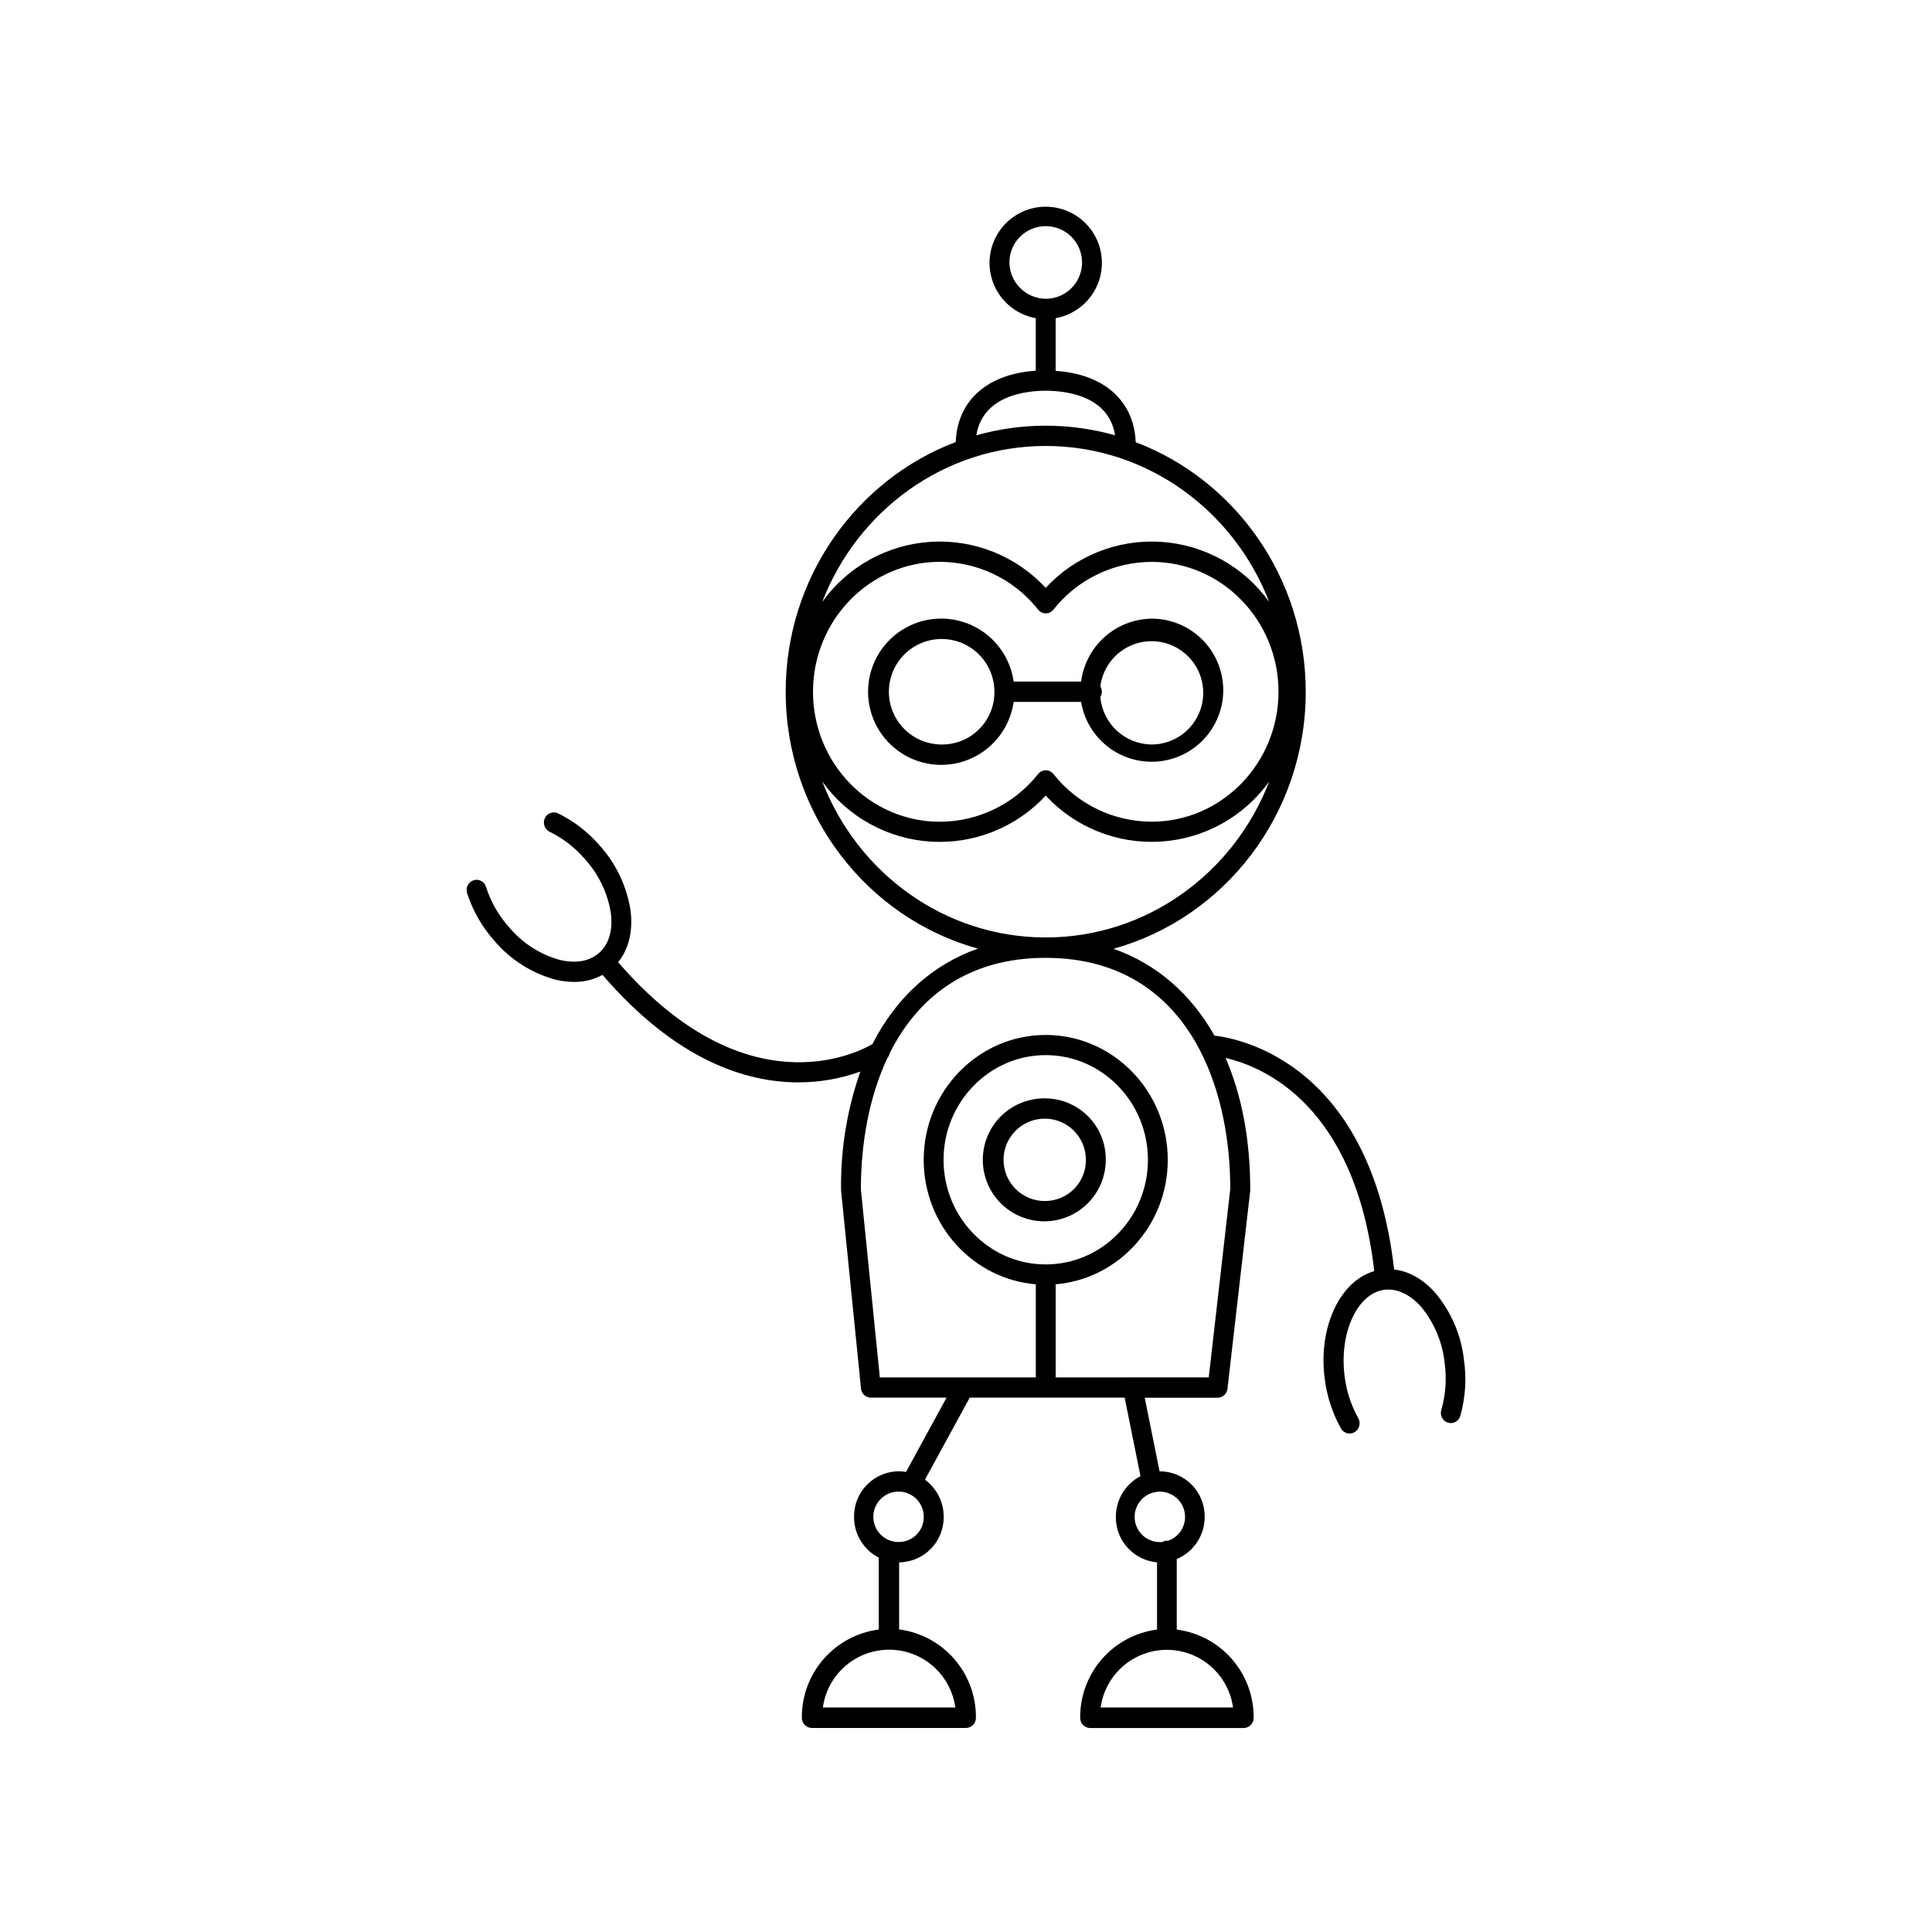 <?xml version="1.0" encoding="UTF-8"?>
<!-- Uploaded to: SVG Repo, www.svgrepo.com, Generator: SVG Repo Mixer Tools -->
<svg fill="#000000" width="800px" height="800px" version="1.1" viewBox="144 144 512 512" xmlns="http://www.w3.org/2000/svg">
 <g>
  <path d="m449.2 307.95c-4.602 0.062-9.027 1.781-12.461 4.844-3.434 3.062-5.648 7.262-6.234 11.824h-17.879c-0.922-6.539-5.106-12.16-11.105-14.918-6.004-2.758-12.996-2.269-18.555 1.297-5.559 3.562-8.922 9.715-8.922 16.316 0 6.606 3.363 12.758 8.922 16.32 5.559 3.566 12.551 4.055 18.555 1.297 6-2.758 10.184-8.379 11.105-14.918h17.879c0.793 4.785 3.387 9.082 7.254 12.012 3.863 2.93 8.707 4.266 13.527 3.734 4.82-0.531 9.254-2.887 12.391-6.59 3.137-3.699 4.734-8.461 4.465-13.301-0.266-4.844-2.379-9.398-5.902-12.734-3.523-3.332-8.191-5.188-13.039-5.184zm-55.332 33.348c-5.684 0.133-10.879-3.191-13.148-8.402-2.266-5.215-1.148-11.281 2.82-15.348 3.973-4.066 10.012-5.324 15.277-3.18s8.707 7.262 8.711 12.945c0.074 7.625-6.027 13.875-13.648 13.984zm55.332 0c-7.094-0.062-12.98-5.508-13.598-12.574 0.535-0.863 0.535-1.953 0-2.816 0.668-5.336 4.402-9.789 9.539-11.375 5.141-1.586 10.734-0.016 14.297 4.016s4.434 9.773 2.227 14.68c-2.211 4.906-7.086 8.062-12.465 8.07z"/>
  <path d="m421.12 435.08c-4.344-0.098-8.543 1.539-11.672 4.551-3.129 3.012-4.93 7.148-4.996 11.488-0.066 4.344 1.605 8.535 4.641 11.641 3.035 3.106 7.184 4.871 11.527 4.906 4.34 0.035 8.52-1.668 11.602-4.727 3.082-3.059 4.82-7.223 4.82-11.562 0.043-4.273-1.605-8.387-4.594-11.441-2.984-3.055-7.059-4.801-11.328-4.856zm0 27.199c-4.438 0.102-8.492-2.488-10.262-6.559s-0.898-8.805 2.203-11.98c3.102-3.172 7.816-4.152 11.926-2.477 4.109 1.676 6.793 5.676 6.789 10.113 0.043 5.941-4.715 10.809-10.656 10.902z"/>
  <path d="m531.97 504.39c-0.719-6.477-3.32-12.605-7.477-17.621-3.258-3.719-7.074-5.902-11.031-6.336-6.188-53.961-40.051-61.105-47.617-61.992-6.258-11.078-15.391-19.012-26.754-23.008 29.305-8.109 50.941-35.551 50.941-68.082 0-30.309-18.785-56.215-45.059-66.164-0.441-11-8.414-18.055-21.215-18.902v-13.965c4.926-0.887 9.078-4.188 11.051-8.785 1.973-4.602 1.504-9.883-1.254-14.062-2.754-4.18-7.422-6.695-12.43-6.695-5.004 0-9.676 2.516-12.43 6.695-2.754 4.18-3.227 9.461-1.254 14.062 1.973 4.598 6.125 7.898 11.051 8.785v13.922c-12.793 0.848-20.781 7.871-21.215 18.902-26.273 9.949-45.059 35.855-45.059 66.164 0 32.531 21.648 60.023 50.941 68.082-12.121 4.269-21.707 13.02-27.965 25.32-4.418 2.559-33.762 17.172-67.383-21.727 2.863-3.512 4.016-8.383 3.258-13.941-1.051-6.43-3.953-12.41-8.355-17.211-3.023-3.449-6.703-6.266-10.824-8.285-0.633-0.301-1.363-0.336-2.023-0.09-0.66 0.242-1.191 0.746-1.477 1.387-0.617 1.344-0.051 2.934 1.277 3.582 3.492 1.715 6.606 4.106 9.16 7.035 3.691 3.992 6.137 8.969 7.035 14.328 0.621 4.527-0.414 8.285-2.953 10.617-2.539 2.332-6.258 3.012-10.598 1.969h0.004c-5.18-1.441-9.805-4.406-13.277-8.512-2.824-3.121-4.953-6.812-6.238-10.824-0.195-0.676-0.656-1.246-1.281-1.578-0.621-0.332-1.352-0.398-2.023-0.184-1.398 0.473-2.16 1.98-1.711 3.387 1.516 4.738 4.023 9.098 7.359 12.789 4.184 4.898 9.738 8.426 15.949 10.129 1.648 0.41 3.34 0.625 5.039 0.637 2.633 0.035 5.231-0.605 7.547-1.859 19.57 22.73 38.121 28.477 51.867 28.477 5.609 0.012 11.176-0.957 16.453-2.863-3.535 10.117-5.266 20.773-5.106 31.488l5.285 52.516h-0.004c0.129 1.355 1.258 2.398 2.617 2.414h20.055l-10.734 19.68c-0.652-0.109-1.309-0.164-1.969-0.168-3.164 0.031-6.188 1.324-8.402 3.586s-3.441 5.312-3.406 8.477c-0.035 4.555 2.496 8.738 6.543 10.824v19.051c-5.668 0.734-10.867 3.519-14.625 7.832-3.754 4.309-5.801 9.844-5.754 15.559-0.008 0.707 0.266 1.387 0.762 1.895 0.496 0.504 1.168 0.793 1.879 0.801h40.855c0.707-0.008 1.383-0.297 1.875-0.801 0.496-0.508 0.77-1.188 0.762-1.895 0.055-5.715-1.984-11.254-5.734-15.57s-8.949-7.106-14.617-7.852v-17.77c6.59-0.074 11.875-5.473 11.809-12.062 0.02-3.887-1.832-7.547-4.969-9.84l11.867-21.746h41.062l4.191 20.801c-4.031 2.098-6.551 6.277-6.523 10.824-0.055 6.238 4.699 11.469 10.914 12.016v17.82c-5.668 0.734-10.871 3.519-14.621 7.828-3.754 4.312-5.801 9.844-5.75 15.559-0.008 0.707 0.262 1.391 0.754 1.895 0.492 0.508 1.168 0.797 1.875 0.805h40.707c0.707-0.008 1.383-0.297 1.879-0.805 0.492-0.504 0.766-1.188 0.758-1.895 0.047-5.715-2-11.25-5.754-15.559-3.754-4.309-8.957-7.094-14.625-7.828v-18.688c4.5-1.895 7.418-6.309 7.402-11.188 0.031-3.168-1.191-6.215-3.406-8.48-2.215-2.262-5.238-3.551-8.402-3.586h-0.148l-3.938-19.504h19.316v0.004c1.348-0.016 2.473-1.031 2.617-2.375l6.031-52.516v-0.324c0-13.293-2.293-25.031-6.535-34.832 10.195 2.363 34.312 12.594 39.41 56.492-9.113 2.617-14.918 14.898-13.137 28.535h0.004c0.57 4.625 2.035 9.098 4.309 13.164 0.34 0.617 0.914 1.066 1.594 1.254 0.676 0.184 1.402 0.086 2.008-0.27 1.273-0.758 1.711-2.394 0.984-3.688-1.91-3.441-3.141-7.215-3.621-11.121-1.484-11.445 3.316-21.934 10.488-22.918 3.336-0.434 6.82 1.172 9.84 4.566 3.445 4.219 5.59 9.348 6.172 14.762 0.582 4.188 0.285 8.449-0.879 12.516-0.438 1.41 0.34 2.91 1.742 3.363 0.672 0.207 1.402 0.137 2.019-0.199 0.617-0.336 1.074-0.906 1.27-1.582 1.359-4.824 1.691-9.883 0.973-14.848zm-134.81 92.113h-35.09c0.777-5.707 4.285-10.68 9.395-13.332 5.113-2.648 11.199-2.648 16.309 0 5.113 2.652 8.617 7.625 9.398 13.332zm-14.879-43.855c-2.715 0.062-5.199-1.523-6.285-4.016-1.082-2.492-0.547-5.394 1.352-7.336 1.898-1.945 4.789-2.543 7.305-1.516s4.156 3.477 4.152 6.195c0.039 3.641-2.879 6.629-6.523 6.672zm88.559 43.855h-35.156c0.789-5.695 4.293-10.656 9.402-13.301 5.106-2.644 11.18-2.644 16.285 0 5.109 2.644 8.613 7.606 9.402 13.301zm-12.793-50.527h0.004c0.016 2.832-1.762 5.363-4.43 6.316-0.109-0.008-0.223-0.008-0.332 0-0.461 0.004-0.914 0.133-1.309 0.375h-0.453c-2.719 0.062-5.203-1.523-6.285-4.016-1.082-2.492-0.551-5.394 1.352-7.336 1.898-1.945 4.785-2.543 7.301-1.516 2.516 1.027 4.16 3.477 4.156 6.195zm-46.539-332.64c0.086-3.871 2.488-7.312 6.09-8.734 3.606-1.422 7.707-0.543 10.414 2.227s3.488 6.894 1.984 10.465c-1.504 3.566-5 5.887-8.875 5.883-5.371-0.062-9.672-4.469-9.613-9.84zm9.613 34.215c5.176 0 16.727 1.219 18.383 11.809-12.02-3.398-24.746-3.398-36.766 0 1.703-10.59 13.219-11.809 18.383-11.809zm0 14.633c26.895 0 49.918 17.16 59.227 41.328-6.699-9.352-17.246-15.195-28.727-15.918s-22.68 3.754-30.5 12.188c-7.82-8.438-19.016-12.91-30.496-12.188-11.48 0.727-22.027 6.574-28.723 15.926 9.309-24.176 32.336-41.336 59.219-41.336zm61.695 65.133c0 18.973-15.086 34.441-33.613 34.441v-0.004c-10.152-0.008-19.746-4.664-26.035-12.633-0.496-0.617-1.238-0.977-2.027-0.984-0.785 0.004-1.527 0.367-2.016 0.984l-0.316 0.375v-0.004c-6.301 7.754-15.75 12.266-25.742 12.281-18.527 0-33.613-15.43-33.613-34.441s15.086-34.441 33.613-34.441v0.004c9.875 0.016 19.227 4.422 25.527 12.023l0.531 0.648c0.488 0.617 1.23 0.977 2.016 0.984 0.789 0 1.531-0.363 2.016-0.984 6.293-7.973 15.883-12.641 26.039-12.664 18.539 0 33.621 15.441 33.621 34.41zm-120.91 23.789c6.695 9.355 17.242 15.203 28.723 15.93 11.48 0.723 22.676-3.75 30.496-12.188 7.82 8.434 19.02 12.906 30.5 12.18 11.48-0.723 22.027-6.57 28.727-15.922-9.309 24.176-32.336 41.328-59.227 41.328-26.895 0-49.91-17.148-59.219-41.328zm59.219 127.98c-14.926 0-27.07-12.438-27.07-27.711 0-15.27 12.145-27.758 27.07-27.758s27.09 12.477 27.09 27.762c0 15.281-12.164 27.707-27.09 27.707zm43.207 29.941-40.57 0.004v-24.68c16.602-1.379 29.707-15.637 29.707-32.973 0-18.254-14.516-33.102-32.344-33.102-17.832 0-32.336 14.848-32.336 33.102 0 17.34 13.098 31.598 29.707 32.973v24.68h-41.328l-5.027-49.828c0-12.023 2.117-24.383 7.035-34.832v-0.004c0.297-0.355 0.5-0.777 0.59-1.23 7.34-14.68 20.438-25.297 41.328-25.297 20.469 0 33.457 10.195 40.867 24.422 0.035 0.055 0.062 0.113 0.09 0.176 5.578 10.824 7.969 23.883 7.988 36.605z"/>
 </g>
</svg>